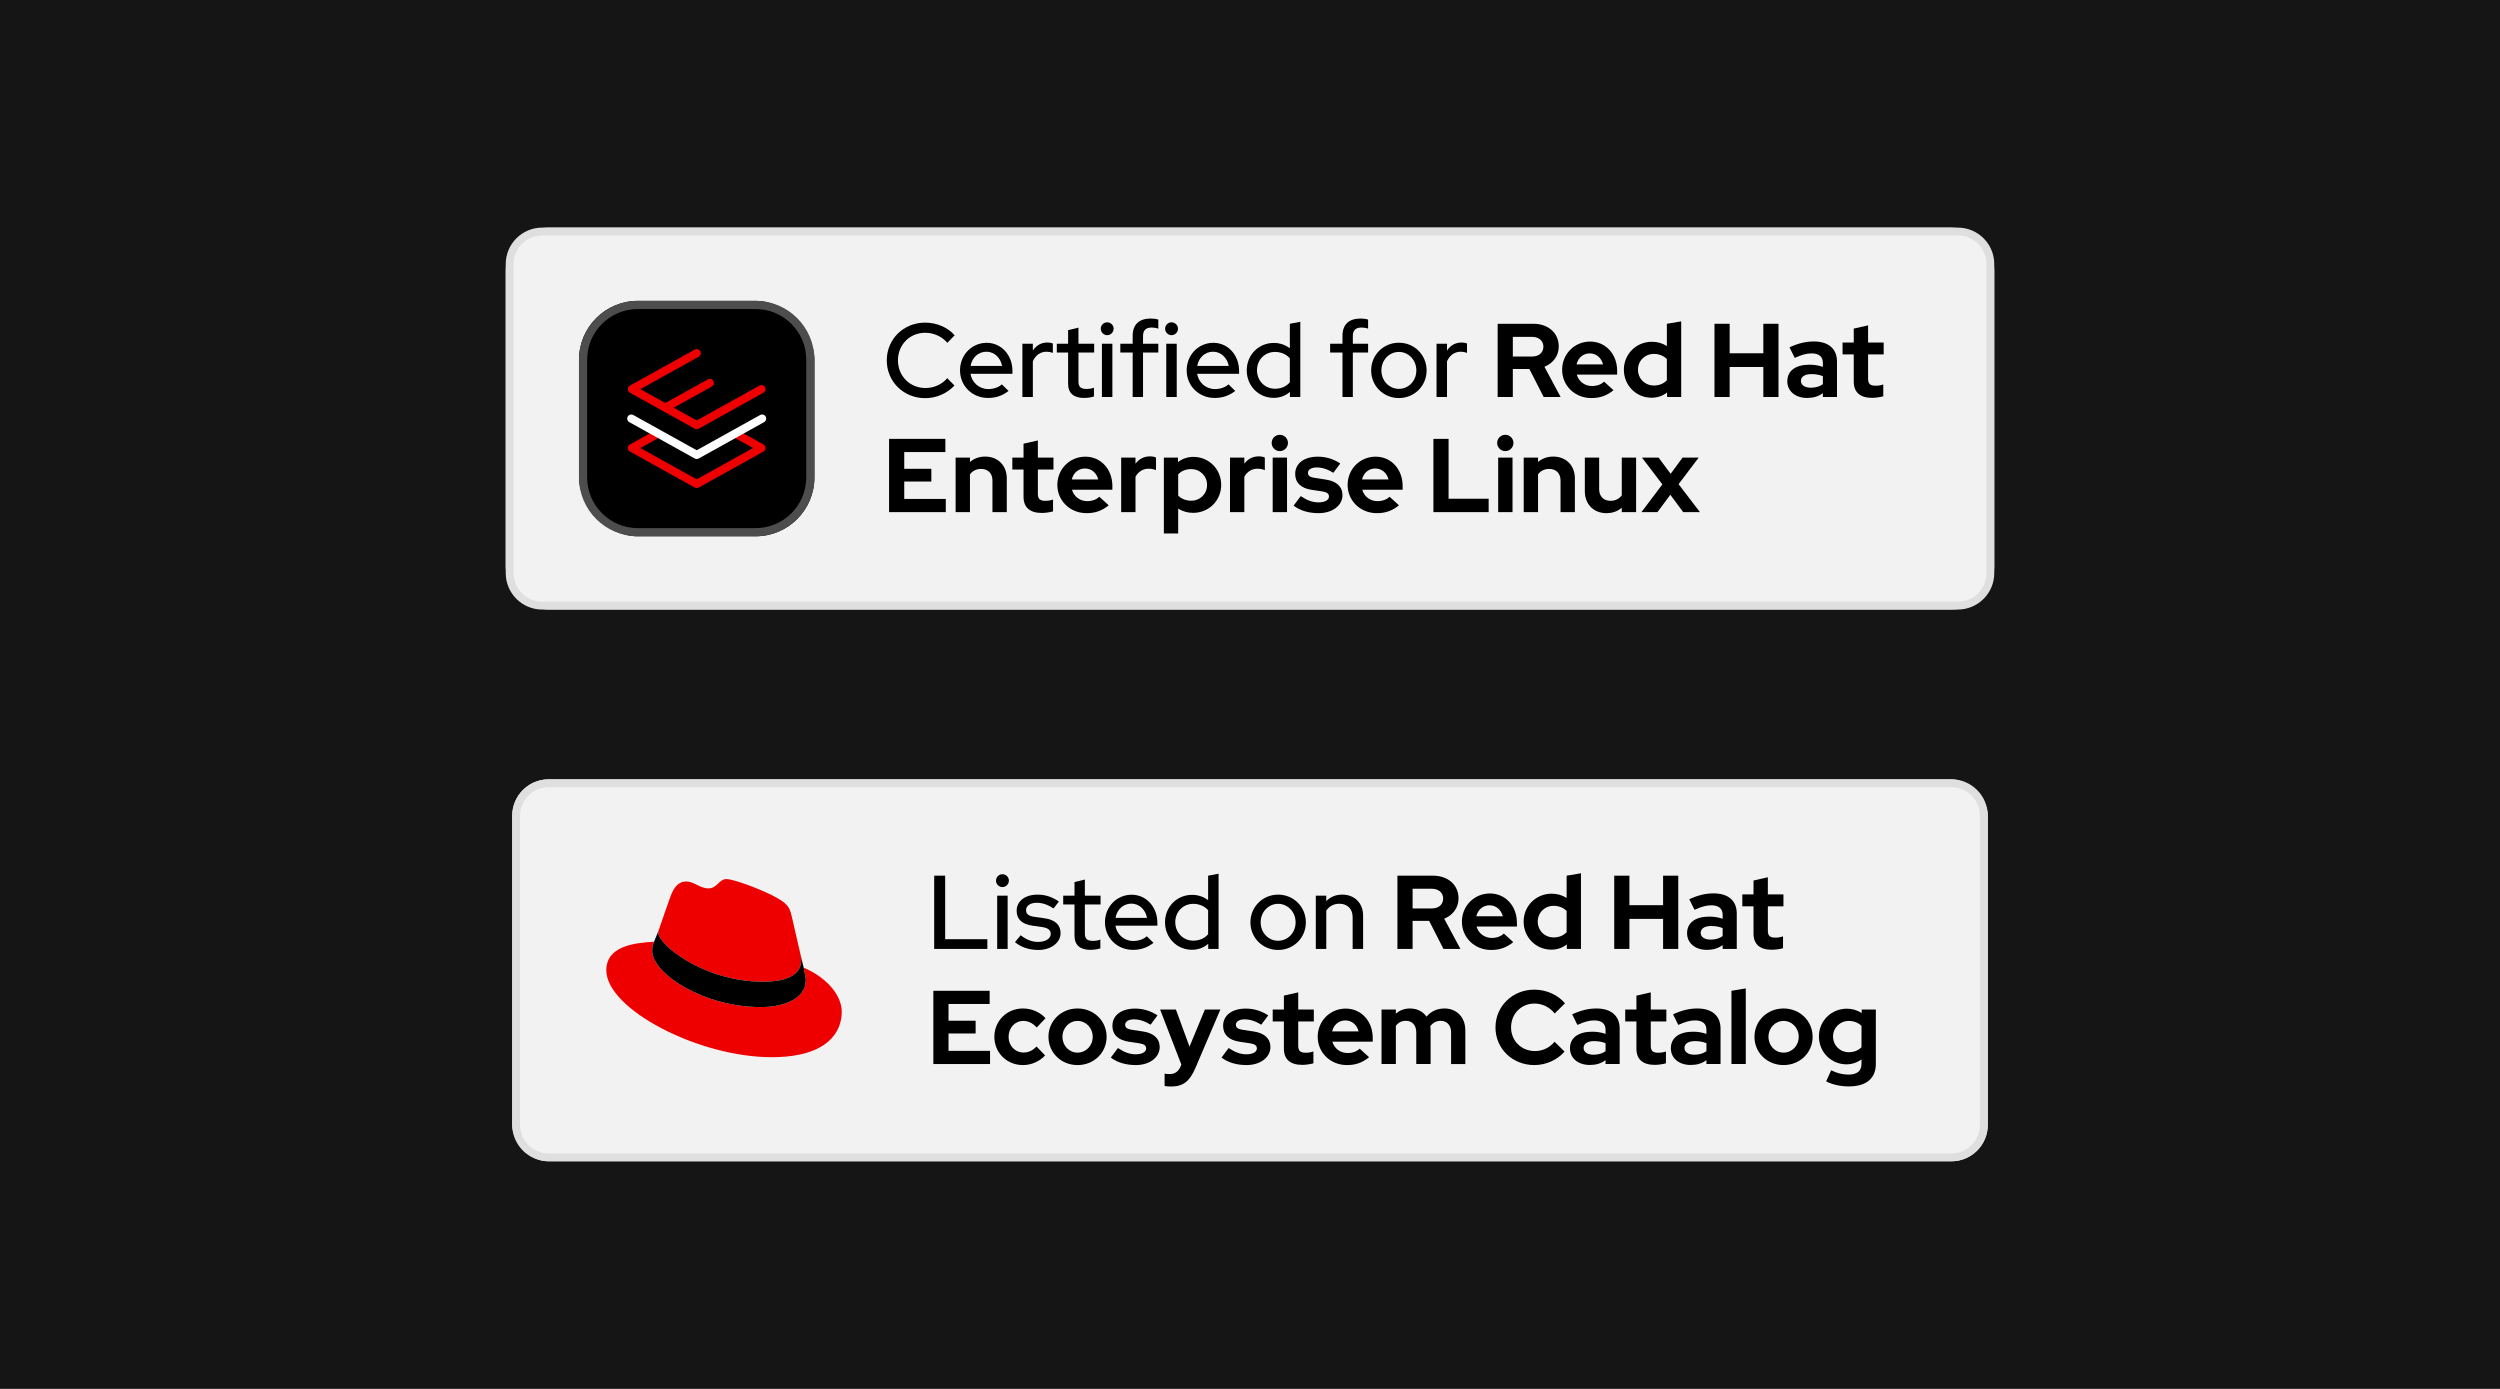 <?xml version="1.0" encoding="UTF-8"?><svg id="uuid-3673084b-495a-435f-948a-b24ec362705d" xmlns="http://www.w3.org/2000/svg" width="360" height="200" viewBox="0 0 360 200"><defs><style>.uuid-5dab0913-ea5b-47bf-befc-88989776bbe5{fill:#dfdfdf;}.uuid-06870ab5-df7e-4262-a18a-77c1987bbba3{fill:#151515;}.uuid-75c25359-17b9-42e7-9e5d-00fcf9a6b805{fill:#4d4d4d;}.uuid-00177190-080d-4c00-bcf0-d10baa6fcbbf{fill:#fff;}.uuid-f43f5009-c588-4553-8d09-3b1bd1f0271d{fill:#f2f2f2;}.uuid-b44dfb7d-3bf7-4f78-8095-df56e4585dbf{fill:#e00;}</style></defs><rect class="uuid-06870ab5-df7e-4262-a18a-77c1987bbba3" width="360" height="200"/><rect class="uuid-f43f5009-c588-4553-8d09-3b1bd1f0271d" x="72.825" y="32.775" width="214.349" height="55" rx="6.196" ry="6.196"/><path class="uuid-5dab0913-ea5b-47bf-befc-88989776bbe5" d="M78.076,32.775v1.13l203.848 0c2.272,0,4.121,1.848,4.121,4.121v44.499c0,2.272-1.848,4.121-4.121,4.121l-203.848-0c-2.272,0-4.121-1.848-4.121-4.12v-44.499c0-2.272,1.848-4.121,4.121-4.121v-1.13M78.076,32.775c-2.9,0-5.251,2.351-5.251,5.251v44.499c0,2.9,2.351,5.251,5.251,5.251l203.848 0c2.9,0,5.251-2.351,5.251-5.251v-44.499c0-2.9-2.351-5.251-5.251-5.251l-203.848-0h0Z"/><rect x="83.373" y="43.323" width="33.904" height="33.904" rx="8.476" ry="8.476"/><path class="uuid-75c25359-17b9-42e7-9e5d-00fcf9a6b805" d="M108.801,44.501c4.025,0,7.299,3.274,7.299,7.299v16.952c0,4.025-3.274,7.299-7.299,7.299h-16.952c-4.025,0-7.299-3.274-7.299-7.299v-16.952c0-4.025,3.274-7.299,7.299-7.299h16.952M108.801,43.323h-16.952c-4.681,0-8.476,3.795-8.476,8.476v16.952c0,4.681,3.795,8.476,8.476,8.476h16.952c4.681,0,8.476-3.795,8.476-8.476v-16.952c0-4.681-3.795-8.476-8.476-8.476h0Z"/><path class="uuid-b44dfb7d-3bf7-4f78-8095-df56e4585dbf" d="M100.325,70.282c-.098,0-.197-.025-.286-.074l-9.324-5.18c-.187-.103-.303-.301-.303-.514s.116-.411.303-.514l3.673-2.041c.286-.159.642-.055.8.228.158.284.056.643-.228.8l-2.747,1.527,8.112,4.507,8.112-4.507-2.747-1.527c-.284-.157-.386-.516-.228-.8.158-.283.514-.387.8-.228l3.673,2.041c.187.103.303.301.303.514s-.116.411-.303.514l-9.324,5.18c-.089.05-.188.074-.286.074Z"/><path class="uuid-b44dfb7d-3bf7-4f78-8095-df56e4585dbf" d="M100.325,61.806c-.098,0-.197-.025-.286-.074l-9.324-5.18c-.187-.103-.303-.301-.303-.514s.116-.411.303-.514l9.324-5.18c.286-.159.643-.055.8.228.158.284.056.643-.228.8l-8.398,4.666,8.112,4.507,9.038-5.021c.287-.159.643-.055.8.228.158.284.056.643-.228.8l-9.324,5.18c-.089.05-.188.074-.286.074Z"/><path class="uuid-b44dfb7d-3bf7-4f78-8095-df56e4585dbf" d="M95.853,59.268c-.207,0-.407-.109-.515-.303-.158-.284-.056-.643.228-.8l6.357-3.532c.286-.159.642-.055.8.228.158.284.056.643-.228.8l-6.357,3.532c-.091.051-.189.074-.285.074Z"/><path class="uuid-00177190-080d-4c00-bcf0-d10baa6fcbbf" d="M100.325,66.096c-.098,0-.197-.025-.286-.074l-9.418-5.232c-.284-.157-.386-.516-.228-.8.156-.283.515-.386.8-.228l9.132,5.073,9.132-5.073c.285-.158.642-.055.8.228.158.284.056.643-.228.8l-9.418,5.232c-.089.05-.188.074-.286.074Z"/><path d="M127.695,51.897c0-3.058,2.411-5.439,5.529-5.439,1.672,0,3.254.693,4.249,1.823l-1.055,1.085c-.798-.934-1.973-1.446-3.194-1.446-2.229,0-3.917,1.717-3.917,3.977,0,2.245,1.703,3.977,3.962,3.977,1.22,0,2.365-.512,3.134-1.416l1.04,1.055c-1.04,1.13-2.607,1.823-4.219,1.823-3.119,0-5.529-2.395-5.529-5.439Z"/><path d="M138.243,53.328c0-2.215,1.687-3.962,3.842-3.962,2.109,0,3.706,1.763,3.706,4.038v.422h-6.042c.211,1.266,1.25,2.2,2.576,2.2.753,0,1.461-.241,1.944-.678l.964.949c-.904.693-1.823,1.009-2.968,1.009-2.26,0-4.022-1.733-4.022-3.977ZM144.3,52.695c-.211-1.175-1.13-2.049-2.245-2.049-1.16,0-2.079.828-2.29,2.049h4.535Z"/><path d="M147.224,49.501h1.506v.979c.482-.738,1.206-1.16,2.109-1.16.332.015.543.045.769.136v1.356c-.286-.106-.588-.166-.889-.166-.889,0-1.597.482-1.989,1.386v5.137h-1.506v-7.669Z"/><path d="M153.808,55.271v-4.505h-1.627v-1.266h1.627v-1.959l1.492-.362v2.32h2.26v1.266h-2.26v4.158c0,.783.316,1.085,1.13,1.085.422,0,.723-.045,1.1-.181v1.266c-.407.136-.994.211-1.431.211-1.492,0-2.29-.693-2.29-2.034Z"/><path d="M158.51,47.332c0-.512.422-.919.919-.919.512,0,.934.407.934.919s-.422.934-.934.934c-.497,0-.919-.422-.919-.934ZM158.675,49.501h1.507v7.669h-1.507v-7.669Z"/><path d="M163.105,50.767h-1.778v-1.266h1.778v-1.16c0-1.597.919-2.471,2.591-2.471.422,0,.784.045,1.1.151v1.296c-.362-.105-.603-.151-.949-.151-.844,0-1.251.392-1.251,1.22v1.115h2.2v1.266h-2.2v6.403h-1.491v-6.403Z"/><path d="M167.777,47.332c0-.512.422-.919.919-.919.512,0,.934.407.934.919s-.422.934-.934.934c-.497,0-.919-.422-.919-.934ZM167.942,49.501h1.507v7.669h-1.507v-7.669Z"/><path d="M170.881,53.328c0-2.215,1.687-3.962,3.842-3.962,2.109,0,3.706,1.763,3.706,4.038v.422h-6.041c.211,1.266,1.25,2.2,2.576,2.2.753,0,1.462-.241,1.944-.678l.964.949c-.904.693-1.823,1.009-2.968,1.009-2.26,0-4.023-1.733-4.023-3.977ZM176.937,52.695c-.211-1.175-1.13-2.049-2.245-2.049-1.16,0-2.079.828-2.29,2.049h4.535Z"/><path d="M179.53,53.328c0-2.215,1.703-3.947,3.902-3.947.844,0,1.642.271,2.305.769v-3.525l1.507-.286v10.833h-1.491v-.738c-.633.557-1.447.859-2.351.859-2.169,0-3.872-1.733-3.872-3.962ZM185.737,55.045v-3.45c-.497-.573-1.28-.919-2.139-.919-1.462,0-2.591,1.13-2.591,2.637s1.129,2.667,2.591,2.667c.873,0,1.642-.331,2.139-.934Z"/><path d="M193.317,50.767h-1.778v-1.266h1.778v-1.16c0-1.597.919-2.471,2.591-2.471.422,0,.783.045,1.099.151v1.296c-.361-.105-.603-.151-.949-.151-.843,0-1.25.392-1.25,1.22v1.115h2.199v1.266h-2.199v6.403h-1.491v-6.403Z"/><path d="M197.446,53.343c0-2.23,1.763-3.992,3.993-3.992,2.229,0,3.992,1.763,3.992,3.992s-1.763,3.977-3.992,3.977c-2.23,0-3.993-1.748-3.993-3.977ZM203.954,53.343c0-1.492-1.115-2.667-2.516-2.667-1.402,0-2.516,1.175-2.516,2.667s1.115,2.652,2.516,2.652c1.401,0,2.516-1.16,2.516-2.652Z"/><path d="M206.864,49.501h1.507v.979c.482-.738,1.205-1.16,2.109-1.16.331.015.542.045.768.136v1.356c-.286-.106-.588-.166-.889-.166-.889,0-1.597.482-1.989,1.386v5.137h-1.507v-7.669Z"/><path d="M215.663,46.624h5.153c2.14,0,3.646,1.341,3.646,3.269,0,1.341-.814,2.426-2.065,2.923l2.335,4.354h-2.441l-2.064-4.038h-2.381v4.038h-2.184v-10.546ZM220.62,51.339c.979,0,1.628-.557,1.628-1.416,0-.844-.648-1.416-1.628-1.416h-2.772v2.832h2.772Z"/><path d="M224.946,53.253c0-2.275,1.778-4.068,4.037-4.068,2.23,0,3.887,1.808,3.887,4.218v.542h-5.815c.271.964,1.115,1.642,2.2,1.642.693,0,1.326-.226,1.733-.633l1.356,1.235c-.965.783-1.928,1.13-3.194,1.13-2.365,0-4.203-1.778-4.203-4.068ZM230.836,52.469c-.226-.934-.979-1.582-1.898-1.582-.949,0-1.688.618-1.914,1.582h3.812Z"/><path d="M233.836,53.237c0-2.26,1.778-4.023,4.053-4.023.768,0,1.506.211,2.139.618v-3.209l2.065-.347v10.893h-2.034v-.648c-.633.497-1.401.753-2.229.753-2.23,0-3.992-1.778-3.992-4.038ZM240.027,54.759v-3.058c-.452-.467-1.129-.738-1.868-.738-1.296,0-2.29.979-2.29,2.275,0,1.281.994,2.275,2.29,2.275.753,0,1.402-.256,1.868-.753Z"/><path d="M246.885,46.624h2.184v4.248h4.851v-4.248h2.184v10.546h-2.184v-4.324h-4.851v4.324h-2.184v-10.546Z"/><path d="M257.372,54.895c0-1.492,1.19-2.38,3.194-2.38.678,0,1.326.105,1.928.316v-.572c0-.904-.558-1.371-1.657-1.371-.663,0-1.402.196-2.396.648l-.753-1.522c1.235-.573,2.35-.844,3.496-.844,2.124,0,3.344,1.055,3.344,2.908v5.092h-2.034v-.558c-.647.482-1.386.693-2.26.693-1.703,0-2.863-.979-2.863-2.411ZM260.762,55.829c.678,0,1.266-.166,1.733-.512v-1.145c-.512-.211-1.054-.301-1.657-.301-.949,0-1.507.377-1.507.979,0,.603.558.979,1.431.979Z"/><path d="M266.94,54.955v-3.917h-1.612v-1.717h1.612v-2.004l2.065-.467v2.471h2.245v1.717h-2.245v3.495c0,.738.286,1.009,1.085,1.009.391,0,.693-.045,1.1-.181v1.703c-.437.136-1.146.226-1.597.226-1.747,0-2.652-.798-2.652-2.335Z"/><path d="M128.027,63.199h8.105v1.898h-5.921v2.41h3.902v1.838h-3.902v2.501h5.981v1.898h-8.166v-10.546Z"/><path d="M137.61,65.896h2.064v.633c.588-.512,1.341-.783,2.2-.783,1.823,0,3.103,1.281,3.103,3.134v4.866h-2.064v-4.565c0-1.009-.633-1.657-1.628-1.657-.693,0-1.25.286-1.612.784v5.439h-2.064v-7.85Z"/><path d="M147.389,71.53v-3.917h-1.612v-1.718h1.612v-2.004l2.064-.467v2.471h2.245v1.718h-2.245v3.495c0,.738.286,1.009,1.085,1.009.392,0,.693-.045,1.1-.181v1.703c-.437.136-1.145.226-1.597.226-1.748,0-2.652-.798-2.652-2.335Z"/><path d="M152.256,69.828c0-2.275,1.778-4.068,4.038-4.068,2.23,0,3.887,1.808,3.887,4.218v.543h-5.815c.271.964,1.115,1.642,2.2,1.642.693,0,1.326-.226,1.733-.633l1.356,1.235c-.964.783-1.928,1.13-3.194,1.13-2.365,0-4.203-1.778-4.203-4.068ZM158.148,69.044c-.226-.934-.979-1.582-1.899-1.582-.949,0-1.687.618-1.913,1.582h3.812Z"/><path d="M161.448,65.896h2.064v.874c.497-.678,1.221-1.054,2.094-1.054.422.015.648.06.859.181v1.808c-.302-.136-.678-.211-1.055-.211-.813,0-1.506.422-1.898,1.16v5.092h-2.064v-7.85Z"/><path d="M167.596,65.896h2.034v.648c.633-.497,1.401-.753,2.229-.753,2.23,0,3.993,1.778,3.993,4.038s-1.778,4.022-4.053,4.022c-.783,0-1.522-.211-2.139-.618v3.586h-2.064v-10.923ZM173.818,69.828c0-1.296-1.009-2.275-2.29-2.275-.753,0-1.416.256-1.868.753v3.058c.452.467,1.13.738,1.868.738,1.296,0,2.29-.979,2.29-2.275Z"/><path d="M177.119,65.896h2.064v.874c.497-.678,1.221-1.054,2.094-1.054.422.015.648.06.859.181v1.808c-.301-.136-.678-.211-1.054-.211-.814,0-1.506.422-1.898,1.16v5.092h-2.064v-7.85Z"/><path d="M183.117,63.786c0-.648.527-1.175,1.175-1.175.647,0,1.175.528,1.175,1.175,0,.633-.528,1.175-1.175,1.175-.648,0-1.175-.542-1.175-1.175ZM183.267,65.896h2.065v7.85h-2.065v-7.85Z"/><path d="M186.281,72.811l1.024-1.371c.919.618,1.718.904,2.546.904.919,0,1.522-.331,1.522-.844,0-.407-.301-.633-.979-.738l-1.507-.226c-1.552-.226-2.38-1.025-2.38-2.29,0-1.506,1.266-2.486,3.27-2.486,1.145,0,2.245.331,3.224.979l-.995,1.341c-.859-.527-1.627-.768-2.426-.768-.738,0-1.235.316-1.235.768,0,.437.302.648,1.07.753l1.507.226c1.536.226,2.396,1.025,2.396,2.245,0,1.492-1.462,2.591-3.435,2.591-1.431,0-2.712-.377-3.601-1.085Z"/><path d="M194.056,69.828c0-2.275,1.778-4.068,4.037-4.068,2.23,0,3.887,1.808,3.887,4.218v.543h-5.815c.271.964,1.115,1.642,2.2,1.642.693,0,1.326-.226,1.733-.633l1.356,1.235c-.965.783-1.928,1.13-3.194,1.13-2.365,0-4.203-1.778-4.203-4.068ZM199.947,69.044c-.226-.934-.979-1.582-1.898-1.582-.949,0-1.688.618-1.914,1.582h3.812Z"/><path d="M206.412,63.199h2.184v8.618h5.77v1.928h-7.954v-10.546Z"/><path d="M215.588,63.786c0-.648.528-1.175,1.175-1.175.648,0,1.176.528,1.176,1.175,0,.633-.528,1.175-1.176,1.175-.647,0-1.175-.542-1.175-1.175ZM215.739,65.896h2.064v7.85h-2.064v-7.85Z"/><path d="M219.415,65.896h2.065v.633c.587-.512,1.341-.783,2.199-.783,1.823,0,3.104,1.281,3.104,3.134v4.866h-2.065v-4.565c0-1.009-.633-1.657-1.627-1.657-.693,0-1.251.286-1.612.784v5.439h-2.065v-7.85Z"/><path d="M228.215,70.762v-4.866h2.064v4.565c0,1.009.648,1.657,1.628,1.657.708,0,1.25-.286,1.627-.784v-5.439h2.065v7.85h-2.065v-.633c-.587.512-1.341.783-2.215.783-1.822,0-3.103-1.281-3.103-3.134Z"/><path d="M239.381,69.752l-2.938-3.857h2.395l1.733,2.335,1.718-2.335h2.32l-2.893,3.827,3.074,4.023h-2.411l-1.853-2.501-1.853,2.501h-2.305l3.014-3.993Z"/><rect class="uuid-f43f5009-c588-4553-8d09-3b1bd1f0271d" x="73.757" y="112.225" width="212.486" height="55" rx="5.251" ry="5.251"/><path class="uuid-5dab0913-ea5b-47bf-befc-88989776bbe5" d="M79.008,112.225v1.131l201.984 0c2.272,0,4.12,1.848,4.12,4.12v44.499c0,2.272-1.848,4.12-4.12,4.12l-201.984-0c-2.272,0-4.12-1.848-4.12-4.12v-44.499c0-2.272,1.848-4.12,4.12-4.12v-1.131M79.008,112.225c-2.9,0-5.251,2.351-5.251,5.251v44.499c0,2.9,2.351,5.251,5.251,5.251l201.984 0c2.9,0,5.251-2.351,5.251-5.251v-44.499c0-2.9-2.351-5.251-5.251-5.251l-201.984-0h0Z"/><g id="uuid-b25ae19b-c507-4089-a5ab-dd42b4fc7ae5"><path id="uuid-44e565f6-031a-4c74-9b6f-cbd21ce046f3" class="uuid-b44dfb7d-3bf7-4f78-8095-df56e4585dbf" d="M109.925,141.37c2.227,0,5.452-.461,5.452-3.11,0-.207-.006-.408-.055-.609l-1.327-5.764c-.307-1.267-.576-1.843-2.803-2.957-1.728-.883-5.491-2.342-6.604-2.342-1.037,0-1.344,1.344-2.573,1.344-1.19,0-2.073-.998-3.187-.998-1.075,0-1.766.73-2.304,2.227,0,0-1.497,4.224-1.689,4.838-.038.115-.039.245-.039.346,0,1.641,6.464,7.027,15.129,7.027ZM115.723,139.335c.307,1.459.307,1.613.307,1.805,0,2.496-2.803,3.878-6.489,3.878-8.332,0-15.627-4.876-15.627-8.102,0-.499.115-.96.269-1.305-2.995.154-6.873.691-6.873,4.108,0,5.606,13.285,12.517,23.806,12.517,8.063,0,10.098-3.648,10.098-6.527,0-2.265-1.958-4.838-5.491-6.374Z"/><path id="uuid-d473ac8d-52f4-4f74-be8b-e6326af1cce9" d="M115.723,139.335c.307,1.459.307,1.613.307,1.805,0,2.496-2.803,3.878-6.489,3.878-8.332,0-15.627-4.876-15.627-8.102,0-.499.115-.96.269-1.305l.653-1.613c-.038.115-.039.245-.039.346,0,1.641,6.464,7.027,15.129,7.027,2.227,0,5.452-.461,5.452-3.11,0-.207-.006-.408-.055-.609l.401,1.684Z"/></g><path d="M134.522,126.099h1.582v9.145h6.072v1.401h-7.653v-10.546Z"/><path d="M143.428,126.807c0-.512.422-.919.919-.919.512,0,.934.407.934.919s-.422.934-.934.934c-.497,0-.919-.422-.919-.934ZM143.594,128.977h1.506v7.669h-1.506v-7.669Z"/><path d="M146.155,135.666l.828-.994c.784.633,1.627.964,2.486.964,1.085,0,1.838-.467,1.838-1.145,0-.557-.392-.874-1.235-.994l-1.386-.196c-1.537-.211-2.29-.949-2.29-2.155,0-1.371,1.205-2.32,3.013-2.32,1.115,0,2.124.331,3.073.994l-.769.994c-.844-.557-1.612-.814-2.425-.814-.919,0-1.537.422-1.537,1.055,0,.572.362.859,1.266.979l1.386.196c1.522.211,2.32.949,2.32,2.139,0,1.386-1.386,2.426-3.209,2.426-1.326,0-2.516-.407-3.36-1.13Z"/><path d="M154.729,134.747v-4.505h-1.627v-1.266h1.627v-1.959l1.492-.362v2.32h2.26v1.266h-2.26v4.158c0,.783.316,1.085,1.13,1.085.422,0,.723-.045,1.1-.181v1.266c-.407.136-.994.211-1.431.211-1.491,0-2.29-.693-2.29-2.034Z"/><path d="M159.114,132.803c0-2.215,1.687-3.962,3.842-3.962,2.109,0,3.706,1.763,3.706,4.038v.422h-6.041c.211,1.266,1.25,2.2,2.576,2.2.753,0,1.461-.241,1.944-.678l.964.949c-.904.693-1.823,1.009-2.968,1.009-2.26,0-4.022-1.733-4.022-3.977ZM165.171,132.17c-.211-1.175-1.13-2.049-2.245-2.049-1.16,0-2.079.828-2.29,2.049h4.535Z"/><path d="M167.763,132.803c0-2.215,1.703-3.947,3.902-3.947.844,0,1.642.271,2.305.769v-3.525l1.506-.286v10.833h-1.491v-.738c-.633.557-1.447.859-2.35.859-2.169,0-3.872-1.733-3.872-3.962ZM173.97,134.521v-3.45c-.497-.573-1.281-.919-2.14-.919-1.461,0-2.591,1.13-2.591,2.637s1.13,2.667,2.591,2.667c.874,0,1.642-.331,2.14-.934Z"/><path d="M180.059,132.818c0-2.23,1.763-3.992,3.992-3.992s3.992,1.763,3.992,3.992-1.763,3.977-3.992,3.977-3.992-1.748-3.992-3.977ZM186.567,132.818c0-1.492-1.115-2.667-2.516-2.667s-2.516,1.175-2.516,2.667,1.115,2.652,2.516,2.652,2.516-1.16,2.516-2.652Z"/><path d="M189.476,128.977h1.507v.783c.588-.618,1.386-.934,2.305-.934,1.763,0,2.998,1.22,2.998,2.998v4.821h-1.506v-4.565c0-1.19-.738-1.943-1.913-1.943-.814,0-1.462.361-1.883.994v5.514h-1.507v-7.669Z"/><path d="M201.23,126.099h5.153c2.139,0,3.646,1.341,3.646,3.269,0,1.341-.814,2.426-2.064,2.923l2.335,4.354h-2.441l-2.064-4.038h-2.381v4.038h-2.184v-10.546ZM206.187,130.814c.979,0,1.627-.557,1.627-1.416,0-.844-.648-1.416-1.627-1.416h-2.772v2.832h2.772Z"/><path d="M210.512,132.728c0-2.275,1.778-4.068,4.038-4.068,2.23,0,3.887,1.808,3.887,4.218v.542h-5.815c.271.964,1.115,1.642,2.2,1.642.693,0,1.326-.226,1.733-.633l1.356,1.235c-.964.783-1.928,1.13-3.194,1.13-2.365,0-4.203-1.778-4.203-4.068ZM216.402,131.944c-.226-.934-.979-1.582-1.898-1.582-.949,0-1.687.618-1.913,1.582h3.812Z"/><path d="M219.402,132.713c0-2.26,1.778-4.023,4.053-4.023.769,0,1.506.211,2.139.618v-3.209l2.064-.347v10.893h-2.034v-.648c-.633.497-1.401.753-2.23.753-2.23,0-3.992-1.778-3.992-4.038ZM225.594,134.235v-3.058c-.452-.467-1.13-.738-1.868-.738-1.296,0-2.29.979-2.29,2.275,0,1.281.994,2.275,2.29,2.275.753,0,1.401-.256,1.868-.753Z"/><path d="M232.451,126.099h2.184v4.248h4.851v-4.248h2.184v10.546h-2.184v-4.324h-4.851v4.324h-2.184v-10.546Z"/><path d="M242.939,134.37c0-1.492,1.19-2.38,3.194-2.38.678,0,1.326.105,1.928.316v-.572c0-.904-.558-1.371-1.657-1.371-.663,0-1.401.196-2.396.648l-.753-1.522c1.235-.573,2.35-.844,3.495-.844,2.124,0,3.344,1.055,3.344,2.908v5.092h-2.034v-.558c-.648.482-1.386.693-2.26.693-1.703,0-2.862-.979-2.862-2.411ZM246.329,135.304c.678,0,1.266-.166,1.733-.512v-1.145c-.512-.211-1.055-.301-1.657-.301-.949,0-1.507.377-1.507.979,0,.603.558.979,1.431.979Z"/><path d="M252.507,134.43v-3.917h-1.612v-1.717h1.612v-2.004l2.064-.467v2.471h2.245v1.717h-2.245v3.495c0,.738.286,1.009,1.085,1.009.392,0,.693-.045,1.1-.181v1.703c-.437.136-1.145.226-1.597.226-1.748,0-2.652-.798-2.652-2.335Z"/><path d="M134.402,142.674h8.106v1.898h-5.921v2.411h3.902v1.838h-3.902v2.501h5.981v1.898h-8.166v-10.546Z"/><path d="M143.187,149.303c0-2.29,1.793-4.083,4.113-4.083,1.25,0,2.441.512,3.254,1.401l-1.266,1.341c-.572-.633-1.205-.949-1.944-.949-1.19,0-2.109.994-2.109,2.29s.934,2.26,2.155,2.26c.708,0,1.311-.271,1.868-.874l1.235,1.296c-.813.874-1.989,1.386-3.194,1.386-2.32,0-4.113-1.778-4.113-4.068Z"/><path d="M150.977,149.303c0-2.29,1.838-4.083,4.188-4.083,2.35,0,4.188,1.793,4.188,4.083,0,2.29-1.838,4.068-4.188,4.068-2.35,0-4.188-1.778-4.188-4.068ZM157.35,149.303c0-1.281-.964-2.29-2.185-2.29-1.205,0-2.169,1.009-2.169,2.29s.949,2.275,2.169,2.275c1.221,0,2.185-.994,2.185-2.275Z"/><path d="M159.958,152.286l1.025-1.371c.919.618,1.717.904,2.546.904.919,0,1.522-.331,1.522-.844,0-.407-.301-.633-.979-.738l-1.506-.226c-1.552-.226-2.381-1.025-2.381-2.29,0-1.506,1.266-2.486,3.269-2.486,1.145,0,2.245.331,3.224.979l-.994,1.341c-.859-.527-1.627-.768-2.425-.768-.738,0-1.236.316-1.236.768,0,.437.301.648,1.07.753l1.506.226c1.537.226,2.396,1.025,2.396,2.245,0,1.492-1.462,2.591-3.435,2.591-1.431,0-2.712-.377-3.601-1.085Z"/><path d="M167.703,156.384v-1.778c.226.045.422.06.723.06.738,0,1.266-.362,1.567-1.07l.12-.301-3.058-7.925h2.275l1.959,5.348,2.215-5.348h2.23l-3.616,8.467c-.828,1.913-1.778,2.622-3.48,2.622-.362,0-.708-.03-.934-.075Z"/><path d="M175.9,152.286l1.025-1.371c.919.618,1.718.904,2.546.904.919,0,1.522-.331,1.522-.844,0-.407-.301-.633-.979-.738l-1.506-.226c-1.552-.226-2.38-1.025-2.38-2.29,0-1.506,1.266-2.486,3.269-2.486,1.145,0,2.245.331,3.224.979l-.994,1.341c-.859-.527-1.627-.768-2.425-.768-.738,0-1.235.316-1.235.768,0,.437.301.648,1.07.753l1.506.226c1.537.226,2.395,1.025,2.395,2.245,0,1.492-1.461,2.591-3.435,2.591-1.431,0-2.712-.377-3.601-1.085Z"/><path d="M184.881,151.006v-3.917h-1.612v-1.717h1.612v-2.004l2.064-.467v2.471h2.245v1.717h-2.245v3.495c0,.738.286,1.009,1.085,1.009.392,0,.693-.045,1.1-.181v1.703c-.437.136-1.145.226-1.597.226-1.747,0-2.652-.798-2.652-2.335Z"/><path d="M189.748,149.303c0-2.275,1.778-4.068,4.038-4.068,2.23,0,3.887,1.808,3.887,4.218v.542h-5.815c.271.964,1.115,1.642,2.2,1.642.693,0,1.326-.226,1.733-.633l1.356,1.235c-.964.783-1.928,1.13-3.194,1.13-2.365,0-4.203-1.778-4.203-4.068ZM195.639,148.52c-.226-.934-.979-1.582-1.898-1.582-.949,0-1.687.618-1.913,1.582h3.812Z"/><path d="M198.94,145.371h2.064v.603c.557-.497,1.25-.753,2.049-.753,1.009,0,1.853.437,2.365,1.175.648-.768,1.522-1.175,2.591-1.175,1.763,0,2.998,1.281,2.998,3.134v4.866h-2.049v-4.565c0-1.009-.588-1.657-1.491-1.657-.618,0-1.145.271-1.506.783.03.181.045.362.045.572v4.866h-2.064v-4.565c0-1.009-.572-1.657-1.476-1.657-.618,0-1.115.241-1.462.723v5.499h-2.064v-7.849Z"/><path d="M215.349,147.947c0-3.058,2.456-5.439,5.605-5.439,1.718,0,3.42.768,4.399,1.974l-1.476,1.461c-.753-.934-1.778-1.431-2.923-1.431-1.898,0-3.36,1.476-3.36,3.435,0,1.928,1.477,3.405,3.435,3.405,1.115,0,2.094-.467,2.832-1.341l1.431,1.416c-1.009,1.19-2.666,1.944-4.339,1.944-3.164,0-5.605-2.365-5.605-5.424Z"/><path d="M226.078,150.945c0-1.492,1.19-2.38,3.194-2.38.678,0,1.326.105,1.928.316v-.572c0-.904-.558-1.371-1.657-1.371-.663,0-1.401.196-2.396.648l-.753-1.522c1.235-.573,2.35-.844,3.495-.844,2.124,0,3.344,1.055,3.344,2.908v5.092h-2.034v-.558c-.648.482-1.386.693-2.26.693-1.703,0-2.862-.979-2.862-2.411ZM229.468,151.879c.678,0,1.266-.166,1.733-.512v-1.145c-.512-.211-1.055-.301-1.657-.301-.949,0-1.507.377-1.507.979,0,.603.558.979,1.431.979Z"/><path d="M235.646,151.006v-3.917h-1.612v-1.717h1.612v-2.004l2.064-.467v2.471h2.245v1.717h-2.245v3.495c0,.738.286,1.009,1.085,1.009.392,0,.693-.045,1.1-.181v1.703c-.437.136-1.145.226-1.597.226-1.748,0-2.652-.798-2.652-2.335Z"/><path d="M240.604,150.945c0-1.492,1.19-2.38,3.194-2.38.678,0,1.326.105,1.928.316v-.572c0-.904-.558-1.371-1.657-1.371-.663,0-1.401.196-2.396.648l-.753-1.522c1.235-.573,2.35-.844,3.495-.844,2.124,0,3.344,1.055,3.344,2.908v5.092h-2.034v-.558c-.648.482-1.386.693-2.26.693-1.703,0-2.862-.979-2.862-2.411ZM243.994,151.879c.678,0,1.266-.166,1.733-.512v-1.145c-.512-.211-1.055-.301-1.657-.301-.949,0-1.506.377-1.506.979,0,.603.557.979,1.431.979Z"/><path d="M249.328,142.674l2.064-.347v10.893h-2.064v-10.546Z"/><path d="M252.643,149.303c0-2.29,1.838-4.083,4.188-4.083,2.35,0,4.188,1.793,4.188,4.083,0,2.29-1.838,4.068-4.188,4.068-2.35,0-4.188-1.778-4.188-4.068ZM259.016,149.303c0-1.281-.964-2.29-2.184-2.29-1.206,0-2.17,1.009-2.17,2.29s.949,2.275,2.17,2.275c1.22,0,2.184-.994,2.184-2.275Z"/><path d="M262.965,155.721l.723-1.597c.859.422,1.672.618,2.501.618,1.235,0,1.868-.527,1.868-1.567v-.618c-.633.452-1.371.708-2.155.708-2.215,0-3.977-1.763-3.977-4.023,0-2.23,1.778-3.992,4.038-3.992.769,0,1.506.226,2.124.633v-.512h2.034v7.834c0,2.079-1.371,3.239-3.887,3.239-1.205,0-2.35-.256-3.269-.723ZM268.057,150.795v-3.073c-.452-.437-1.1-.708-1.823-.708-1.281,0-2.275.979-2.275,2.23,0,1.281.979,2.275,2.26,2.275.753,0,1.386-.256,1.838-.723Z"/></svg>